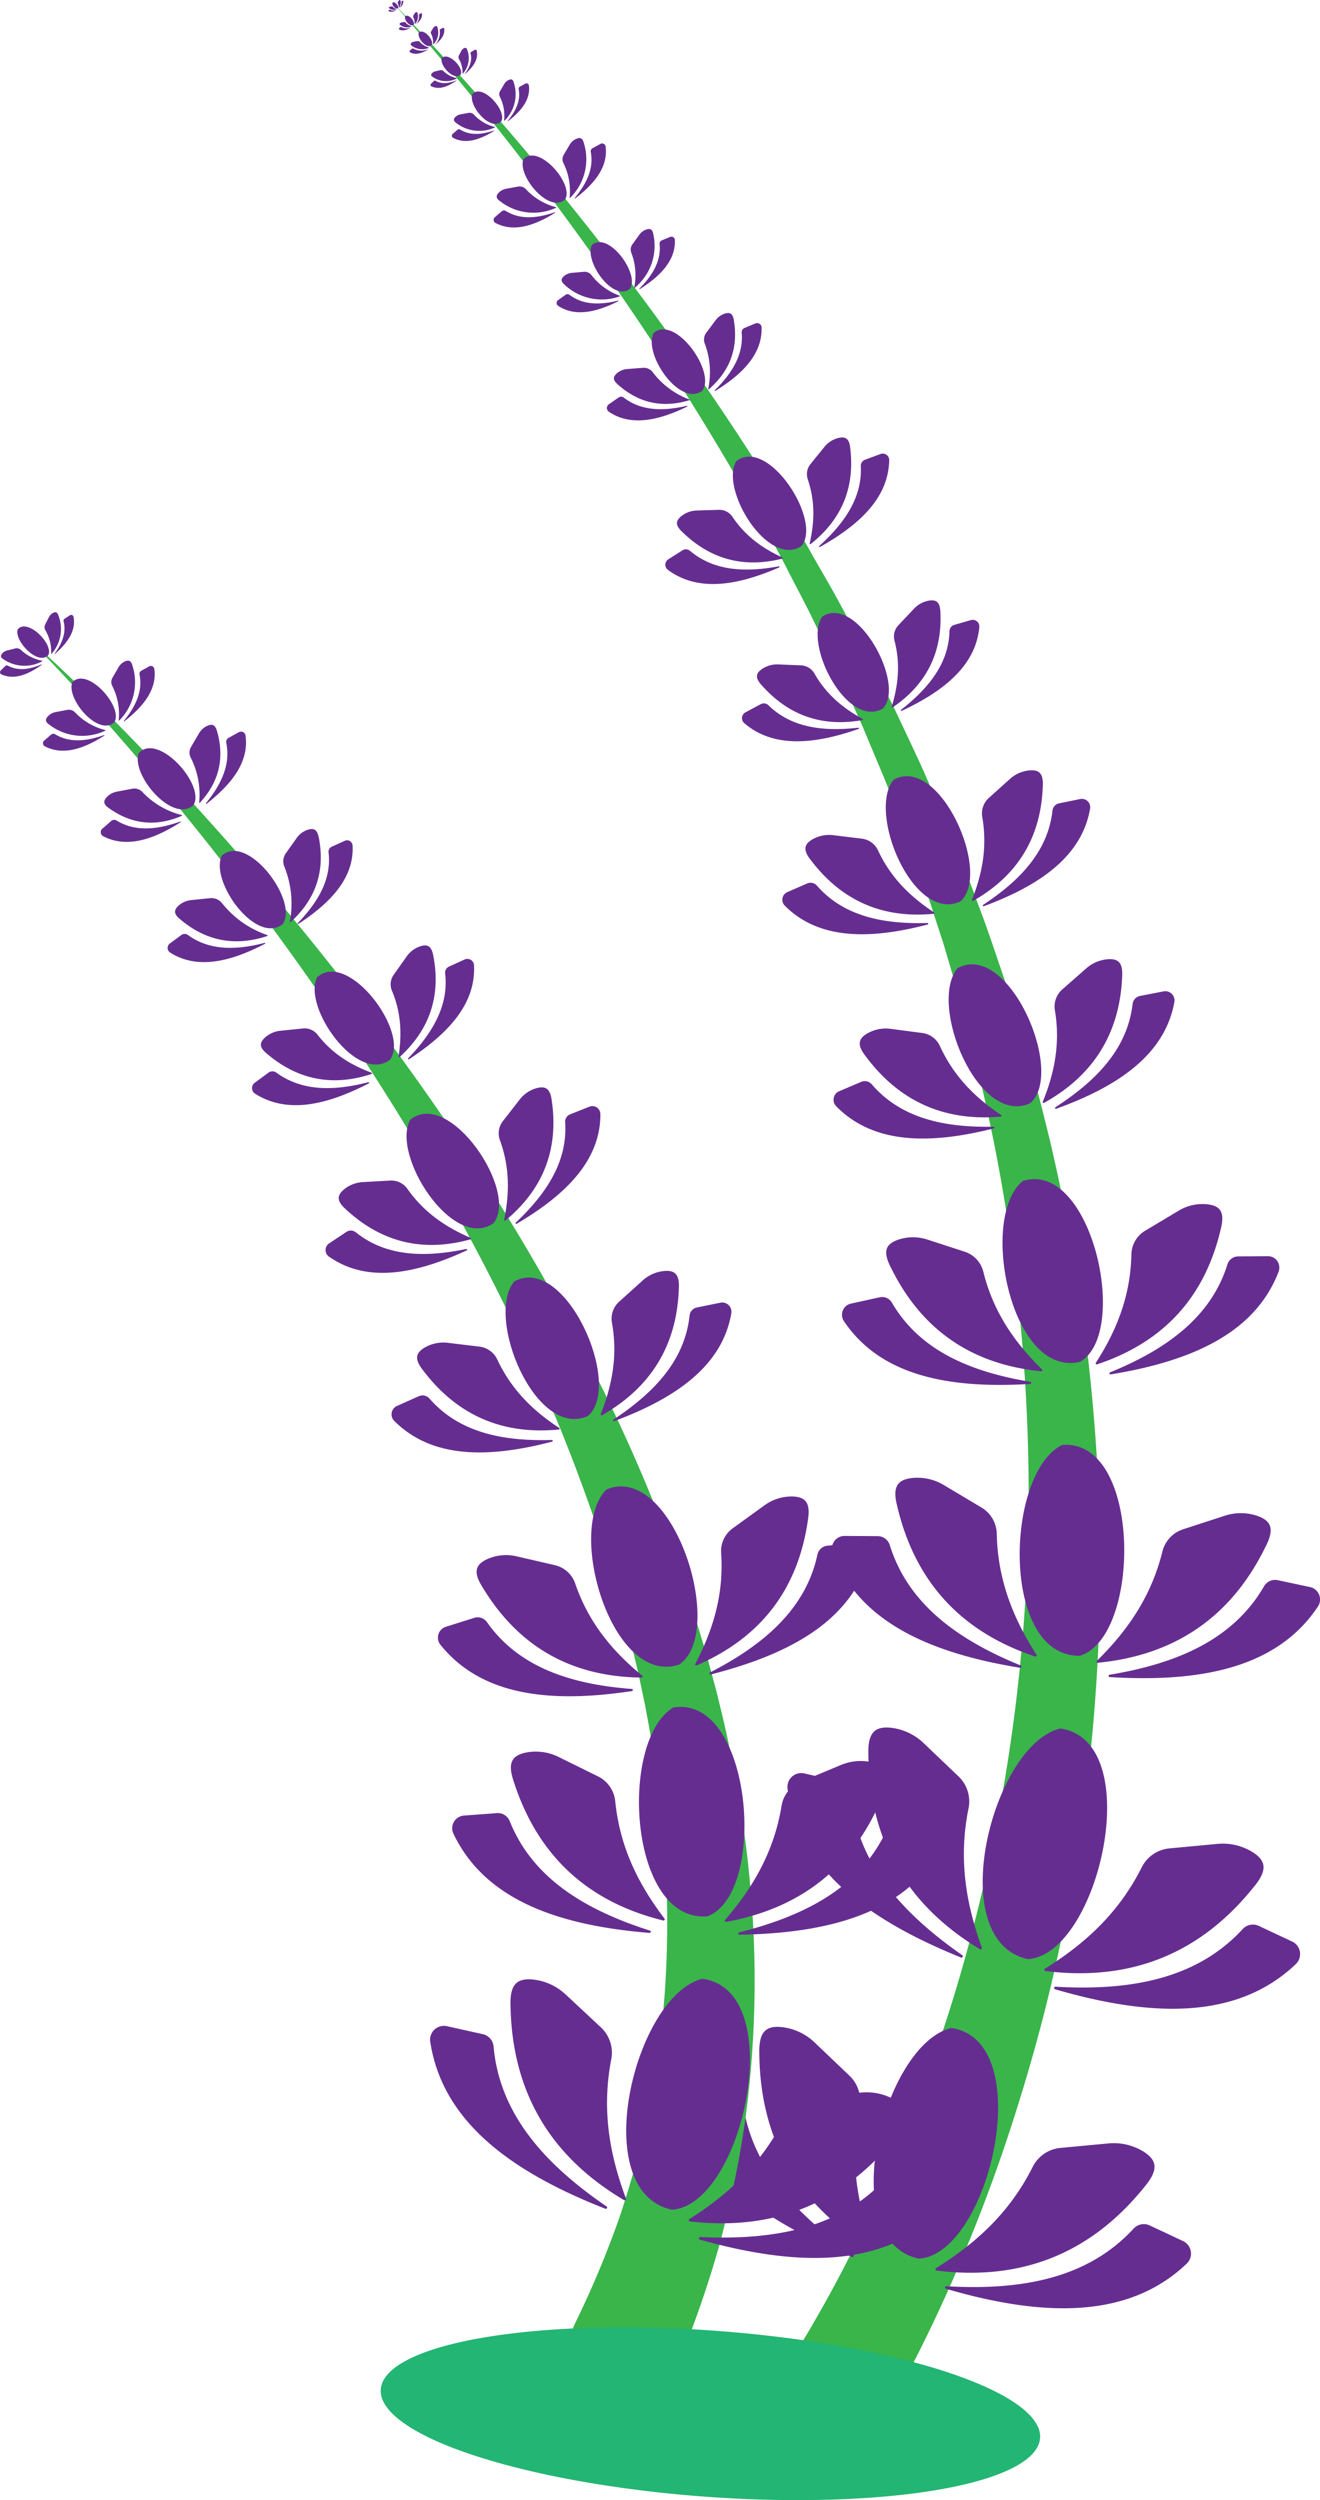 <svg id="Слой_1" data-name="Слой 1" xmlns="http://www.w3.org/2000/svg" viewBox="0 0 381.35 721.97"><defs><style>.cls-1{fill:#39b54a;}.cls-2{fill:#662d91;}.cls-3{fill:#22b573;}</style></defs><path class="cls-1" d="M945.66,859.21l.65-.9.75-1.08,1.53-2.26c1-1.53,2-3.1,3-4.69,2-3.18,4-6.41,5.87-9.71,3.83-6.58,7.46-13.33,10.91-20.18A460.71,460.71,0,0,0,987,778.12c5.48-14.44,10.37-29.14,14.48-44.07s7.56-30.07,10.28-45.35a500.85,500.85,0,0,0,7.68-92.86,523.63,523.63,0,0,0-9.46-93.16c-3-15.37-6.68-30.63-10.88-45.76l-3.33-11.3-.83-2.83-.91-2.8-1.83-5.61c-2.34-7.51-5.1-14.88-7.72-22.3-1.37-3.69-2.83-7.34-4.24-11l-2.14-5.51-2.28-5.45-4.57-10.9-4.87-10.78L964,363c-.83-1.79-1.72-3.56-2.57-5.33L956.23,347c-1.75-3.53-3.62-7-5.43-10.53s-3.59-7-5.55-10.47C915,270.48,877.65,218.7,835.85,170.81c43.77,46.1,83.43,96.43,116.35,151.26,2.13,3.39,4,6.9,6,10.36s4,6.91,5.94,10.42l5.7,10.56c.94,1.77,1.91,3.52,2.83,5.3l2.7,5.36,5.4,10.73,5.12,10.88,2.54,5.45,2.41,5.51c1.6,3.68,3.24,7.34,4.8,11,3,7.44,6.11,14.84,8.82,22.41l2.11,5.64,1,2.83,1,2.85,3.89,11.42c5,15.31,9.38,30.8,13.13,46.49a541.18,541.18,0,0,1,13.81,95.88,522.59,522.59,0,0,1-4,97.2q-3.27,24.2-8.79,48.05c-3.66,15.89-8.16,31.6-13.32,47.11s-11.15,30.77-17.92,45.75q-5.09,11.24-10.85,22.24c-1.91,3.67-3.93,7.31-6,11q-1.56,2.73-3.21,5.46l-1.7,2.75-.89,1.41-1,1.56a16,16,0,0,1-26.73-17.61l.34-.5Z" transform="translate(-722.29 -169.99)"/><path class="cls-2" d="M933.52,771l-10.26-2.38a4,4,0,0,0-4.92,4.51c3.32,23,23,37.7,50.12,48.64a.38.38,0,0,0,.36-.66c-17.8-12.42-30.64-27-32.2-46.48A4,4,0,0,0,933.52,771Z" transform="translate(-722.29 -169.99)"/><path class="cls-2" d="M967.72,769.45l-10-9.54a16.34,16.34,0,0,0-9.89-4.55c-4.33-.34-6.32,1.51-6.17,7.56q.29,37.14,32.25,56.44a.38.38,0,0,0,.56-.45c-4.51-12.42-6.86-25.5-3.87-40.21A10,10,0,0,0,967.72,769.45Z" transform="translate(-722.29 -169.99)"/><path class="cls-2" d="M997.06,755.66c25.26,3.46,11.26,65.28-9.31,66.62C963.14,816.94,977.4,760.49,997.06,755.66Z" transform="translate(-722.29 -169.99)"/><path class="cls-2" d="M1054.48,812.69l9.54,4.47a4,4,0,0,1,1.07,6.58c-16.83,16-41.39,15.41-69.46,7.24a.38.38,0,0,1,.13-.75c21.67,1.25,40.77-2.26,54-16.61A4,4,0,0,1,1054.48,812.69Z" transform="translate(-722.29 -169.99)"/><path class="cls-2" d="M1028.59,790.29l13.78-1.29a16.34,16.34,0,0,1,10.58,2.54c3.61,2.41,4,5.1.17,9.76q-23.19,29-60.24,24.41a.39.39,0,0,1-.16-.71c11.22-7,21.16-15.79,27.9-29.2A10,10,0,0,1,1028.59,790.29Z" transform="translate(-722.29 -169.99)"/><path class="cls-2" d="M965,684.53l-10.26-2.38a4,4,0,0,0-4.91,4.51c3.32,23,23,37.71,50.11,48.64a.38.38,0,0,0,.36-.66c-17.8-12.42-30.64-27-32.2-46.48A4,4,0,0,0,965,684.53Z" transform="translate(-722.29 -169.99)"/><path class="cls-2" d="M999.21,683l-10-9.54a16.34,16.34,0,0,0-9.88-4.55c-4.33-.33-6.32,1.52-6.17,7.57q.29,37.13,32.24,56.43a.38.38,0,0,0,.56-.45c-4.51-12.42-6.86-25.49-3.86-40.21A10,10,0,0,0,999.21,683Z" transform="translate(-722.29 -169.99)"/><path class="cls-2" d="M1028.56,669.16c25.26,3.46,11.26,65.28-9.32,66.62C994.64,730.44,1008.89,674,1028.56,669.16Z" transform="translate(-722.29 -169.99)"/><path class="cls-2" d="M1086,726.19l9.54,4.47a4,4,0,0,1,1.07,6.58c-16.83,16-41.39,15.41-69.46,7.24a.38.38,0,0,1,.12-.75c21.67,1.25,40.78-2.26,54-16.61A4,4,0,0,1,1086,726.19Z" transform="translate(-722.29 -169.99)"/><path class="cls-2" d="M1060.08,703.79l13.78-1.29a16.37,16.37,0,0,1,10.59,2.54c3.61,2.41,4,5.1.16,9.76q-23.17,29-60.24,24.41a.38.38,0,0,1-.15-.71c11.22-7,21.15-15.79,27.89-29.2A10,10,0,0,1,1060.08,703.79Z" transform="translate(-722.29 -169.99)"/><path class="cls-2" d="M975.89,613.61l-9.57-.06a3.67,3.67,0,0,0-3.45,5c7.54,19.72,27.92,28.81,54.13,33.08a.35.35,0,0,0,.19-.66c-18.26-7.45-32.55-17.79-37.83-34.74A3.66,3.66,0,0,0,975.89,613.61Z" transform="translate(-722.29 -169.99)"/><path class="cls-2" d="M1005.88,605.37l-10.8-6.44a14.76,14.76,0,0,0-9.67-2.06c-3.9.57-5.3,2.61-3.95,7.94q7.68,32.84,39.86,43.55a.34.34,0,0,0,.4-.51c-6.47-10.1-11.17-21.22-11.46-34.85A9.06,9.06,0,0,0,1005.88,605.37Z" transform="translate(-722.29 -169.99)"/><path class="cls-2" d="M1029.12,587.28c23.07-2,23,55.59,5.08,60.9C1011.32,648.36,1012.66,595.5,1029.12,587.28Z" transform="translate(-722.29 -169.99)"/><path class="cls-2" d="M1091.41,626.32l9.35,2A3.67,3.67,0,0,1,1103,634c-11.71,17.57-33.59,21.94-60.1,20.31a.34.34,0,0,1,0-.68c19.45-3.23,35.68-10.17,44.57-25.53A3.67,3.67,0,0,1,1091.41,626.32Z" transform="translate(-722.29 -169.99)"/><path class="cls-2" d="M1064,611.66l12-3.9a14.79,14.79,0,0,1,9.89.13c3.68,1.42,4.59,3.71,2.1,8.61q-14.75,30.35-48.5,33.68a.34.34,0,0,1-.27-.59c8.54-8.42,15.58-18.22,18.87-31.46A9.07,9.07,0,0,1,1064,611.66Z" transform="translate(-722.29 -169.99)"/><path class="cls-2" d="M976.45,544.63l-8.38,1.84a3.3,3.3,0,0,0-2,5c10.51,15.74,30.13,19.65,53.89,18.18a.31.31,0,0,0,0-.61c-17.44-2.89-32-9.1-40-22.87A3.29,3.29,0,0,0,976.45,544.63Z" transform="translate(-722.29 -169.99)"/><path class="cls-2" d="M1001,531.47,990.32,528a13.3,13.3,0,0,0-8.87.12c-3.3,1.27-4.11,3.33-1.88,7.72Q992.8,563,1023.07,566a.31.31,0,0,0,.24-.54c-7.66-7.54-14-16.33-16.93-28.19A8.15,8.15,0,0,0,1001,531.47Z" transform="translate(-722.29 -169.99)"/><path class="cls-2" d="M1017.76,511.05c19.78-6.32,31.17,44,16.52,52.23C1014.32,568,1005,521.5,1017.76,511.05Z" transform="translate(-722.29 -169.99)"/><path class="cls-2" d="M1080,532.82l8.58-.06a3.3,3.3,0,0,1,3.1,4.47c-6.75,17.67-25,25.84-48.52,29.67a.31.31,0,0,1-.16-.59c16.36-6.68,29.17-16,33.89-31.16A3.3,3.3,0,0,1,1080,532.82Z" transform="translate(-722.29 -169.99)"/><path class="cls-2" d="M1053.08,525.44l9.67-5.78a13.29,13.29,0,0,1,8.67-1.84c3.5.5,4.75,2.33,3.55,7.11q-6.87,29.45-35.72,39.07a.31.31,0,0,1-.36-.47c5.8-9,10-19,10.26-31.24A8.15,8.15,0,0,1,1053.08,525.44Z" transform="translate(-722.29 -169.99)"/><path class="cls-2" d="M971.1,482.42l-6.38,2.71a2.67,2.67,0,0,0-.87,4.31c10.7,10.95,26.88,11.13,45.55,6.42a.25.25,0,0,0-.07-.49c-14.29.3-26.78-2.47-35.17-12.22A2.66,2.66,0,0,0,971.1,482.42Z" transform="translate(-722.29 -169.99)"/><path class="cls-2" d="M988.68,468.3l-9-1.18a10.7,10.7,0,0,0-7,1.42c-2.44,1.5-2.78,3.26-.35,6.41q14.57,19.65,39.07,17.51a.25.25,0,0,0,.12-.46c-7.22-4.85-13.55-10.9-17.67-19.89A6.56,6.56,0,0,0,988.68,468.3Z" transform="translate(-722.29 -169.99)"/><path class="cls-2" d="M998.94,449.57c14.78-8,31.33,30.36,20.91,39.06C1004.69,495.34,990.35,459.78,998.94,449.57Z" transform="translate(-722.29 -169.99)"/><path class="cls-2" d="M1051.63,457.61l6.81-1.32a2.66,2.66,0,0,1,3.13,3.09c-2.74,15.05-16,24.26-34.15,30.81a.25.25,0,0,1-.22-.44c12-7.75,20.81-17,22.3-29.82A2.69,2.69,0,0,1,1051.63,457.61Z" transform="translate(-722.29 -169.99)"/><path class="cls-2" d="M1029.16,455.75l6.83-6a10.69,10.69,0,0,1,6.61-2.76c2.86-.12,4.13,1.14,3.88,5.12q-1.08,24.44-22.57,36.38a.25.25,0,0,1-.36-.31c3.27-8.07,5.13-16.62,3.51-26.37A6.55,6.55,0,0,1,1029.16,455.75Z" transform="translate(-722.29 -169.99)"/><path class="cls-2" d="M955.51,425.11l-5.76,2.51a2.41,2.41,0,0,0-.75,3.9c9.77,9.83,24.42,9.87,41.28,5.46a.22.22,0,0,0-.06-.44c-12.93.38-24.26-2-31.93-10.8A2.42,2.42,0,0,0,955.51,425.11Z" transform="translate(-722.29 -169.99)"/><path class="cls-2" d="M971.31,412.19l-8.19-1a9.73,9.73,0,0,0-6.35,1.34c-2.19,1.38-2.48,3-.26,5.81Q969.86,436,992,433.89a.23.23,0,0,0,.11-.42c-6.57-4.34-12.35-9.76-16.15-17.87A5.94,5.94,0,0,0,971.31,412.19Z" transform="translate(-722.29 -169.99)"/><path class="cls-2" d="M980.46,395.16c13.31-7.33,28.6,27.23,19.23,35.19C986,436.54,972.76,404.46,980.46,395.16Z" transform="translate(-722.29 -169.99)"/><path class="cls-2" d="M1028.22,402l6.15-1.26a2.41,2.41,0,0,1,2.85,2.77c-2.35,13.66-14.32,22.1-30.67,28.17a.22.22,0,0,1-.2-.4c10.81-7.11,18.71-15.59,20-27.17A2.39,2.39,0,0,1,1028.22,402Z" transform="translate(-722.29 -169.99)"/><path class="cls-2" d="M1007.86,400.52,1014,395a9.71,9.71,0,0,1,6-2.55c2.59-.13,3.74,1,3.55,4.61q-.78,22.13-20.15,33.11a.23.23,0,0,1-.32-.29c2.89-7.32,4.51-15.08,3-23.89A6,6,0,0,1,1007.86,400.52Z" transform="translate(-722.29 -169.99)"/><path class="cls-2" d="M942.05,373.35l-4.39,2.36a1.9,1.9,0,0,0-.34,3.13c8.35,7.14,19.92,6.23,33,1.66a.18.18,0,0,0-.08-.35c-10.2,1.14-19.3,0-25.93-6.47A1.91,1.91,0,0,0,942.05,373.35Z" transform="translate(-722.29 -169.99)"/><path class="cls-2" d="M953.7,362.13l-6.53-.26a7.73,7.73,0,0,0-4.93,1.46c-1.65,1.23-1.78,2.51.16,4.61q11.69,13.11,29.05,10a.18.18,0,0,0,.06-.33c-5.47-3-10.39-6.92-13.91-13.08A4.72,4.72,0,0,0,953.7,362.13Z" transform="translate(-722.29 -169.99)"/><path class="cls-2" d="M959.83,348.08c10-6.64,24.35,19.69,17.46,26.58C966.88,380.43,954.35,355.93,959.83,348.08Z" transform="translate(-722.29 -169.99)"/><path class="cls-2" d="M998,350.45l4.78-1.39a1.92,1.92,0,0,1,2.44,2c-1,10.93-9.91,18.37-22.43,24.22a.18.18,0,0,1-.19-.3c8.09-6.32,13.79-13.52,14-22.75A1.9,1.9,0,0,1,998,350.45Z" transform="translate(-722.29 -169.99)"/><path class="cls-2" d="M981.83,350.56l4.49-4.75a7.72,7.72,0,0,1,4.55-2.4c2-.27,3,.55,3.11,3.41q.79,17.54-13.8,27.46a.18.18,0,0,1-.27-.21c1.81-6,2.59-12.2.8-19.07A4.72,4.72,0,0,1,981.83,350.56Z" transform="translate(-722.29 -169.99)"/><path class="cls-2" d="M919.46,328.92l-4.09,2.59a1.86,1.86,0,0,0-.11,3.06c8.6,6.34,19.76,4.65,32.09-.7a.17.17,0,0,0-.1-.33c-9.81,1.82-18.72,1.31-25.6-4.46A1.85,1.85,0,0,0,919.46,328.92Z" transform="translate(-722.29 -169.99)"/><path class="cls-2" d="M930,317.22l-6.36.2a7.48,7.48,0,0,0-4.68,1.77c-1.51,1.31-1.55,2.55.48,4.46q12.24,11.88,28.88,7.66a.18.18,0,0,0,0-.33c-5.52-2.53-10.56-6-14.4-11.71A4.59,4.59,0,0,0,930,317.22Z" transform="translate(-722.29 -169.99)"/><path class="cls-2" d="M935,303.16c9.28-7.15,25,17.39,18.79,24.56C944.05,334,930.18,311.16,935,303.16Z" transform="translate(-722.29 -169.99)"/><path class="cls-2" d="M972.14,302.78l4.54-1.68a1.86,1.86,0,0,1,2.5,1.78c-.19,10.68-8.31,18.52-20,25.06a.17.17,0,0,1-.2-.28c7.4-6.69,12.42-14.07,12-23A1.86,1.86,0,0,1,972.14,302.78Z" transform="translate(-722.29 -169.99)"/><path class="cls-2" d="M956.45,304l4-4.93a7.43,7.43,0,0,1,4.25-2.64c1.95-.41,3,.32,3.24,3.09q2,16.95-11.45,27.59a.18.18,0,0,1-.29-.17c1.35-5.92,1.67-12-.55-18.56A4.61,4.61,0,0,1,956.45,304Z" transform="translate(-722.29 -169.99)"/><path class="cls-2" d="M901,284.79l-2.81,1.95a1.3,1.3,0,0,0,0,2.16c6.26,4.21,14.08,2.67,22.61-1.48a.12.12,0,0,0-.08-.23c-6.87,1.58-13.17,1.5-18.2-2.36A1.29,1.29,0,0,0,901,284.79Z" transform="translate(-722.29 -169.99)"/><path class="cls-2" d="M908.07,276.21l-4.48.34a5.29,5.29,0,0,0-3.24,1.39c-1,1-1,1.85.48,3.13q9,8,20.6,4.51a.12.12,0,0,0,0-.23,23.45,23.45,0,0,1-10.52-7.82A3.22,3.22,0,0,0,908.07,276.21Z" transform="translate(-722.29 -169.99)"/><path class="cls-2" d="M911.14,266.14c6.32-5.33,18.16,11.49,14,16.74C918.51,287.64,908,271.93,911.14,266.14Z" transform="translate(-722.29 -169.99)"/><path class="cls-2" d="M937.35,264.72l3.16-1.32a1.3,1.3,0,0,1,1.81,1.17c.2,7.54-5.29,13.32-13.36,18.3a.12.12,0,0,1-.15-.19c5-4.95,8.32-10.31,7.75-16.63A1.32,1.32,0,0,1,937.35,264.72Z" transform="translate(-722.29 -169.99)"/><path class="cls-2" d="M926.33,266.09l2.69-3.6a5.3,5.3,0,0,1,2.91-2c1.37-.34,2.1.14,2.39,2.08q1.93,11.9-7.23,19.82a.12.12,0,0,1-.2-.12,23.36,23.36,0,0,0-1-13.07A3.24,3.24,0,0,1,926.33,266.09Z" transform="translate(-722.29 -169.99)"/><path class="cls-2" d="M885.68,255.13l-2.14,1.52a1,1,0,0,0,0,1.67c4.85,3.18,10.84,1.93,17.37-1.33a.1.1,0,0,0-.07-.18c-5.26,1.28-10.1,1.27-14-1.66A1,1,0,0,0,885.68,255.13Z" transform="translate(-722.29 -169.99)"/><path class="cls-2" d="M891,248.48l-3.44.3a4.11,4.11,0,0,0-2.49,1.09c-.77.76-.76,1.44.4,2.41a15.64,15.64,0,0,0,15.87,3.3.1.1,0,0,0,0-.18,18,18,0,0,1-8.14-5.92A2.51,2.51,0,0,0,891,248.48Z" transform="translate(-722.29 -169.99)"/><path class="cls-2" d="M893.31,240.72c4.82-4.14,14.05,8.68,10.9,12.75C899.15,257.18,891,245.19,893.31,240.72Z" transform="translate(-722.29 -169.99)"/><path class="cls-2" d="M913.45,239.42l2.41-1a1,1,0,0,1,1.4.89c.22,5.79-4,10.28-10.12,14.17a.1.1,0,0,1-.12-.15c3.81-3.84,6.31-8,5.83-12.83A1,1,0,0,1,913.45,239.42Z" transform="translate(-722.29 -169.99)"/><path class="cls-2" d="M905,240.55l2-2.78a4.08,4.08,0,0,1,2.22-1.56c1-.28,1.62.09,1.85,1.58a15.64,15.64,0,0,1-5.39,15.29.1.1,0,0,1-.16-.09,17.93,17.93,0,0,0-.84-10A2.51,2.51,0,0,1,905,240.55Z" transform="translate(-722.29 -169.99)"/><path class="cls-2" d="M867.25,231l-2,1.72a1,1,0,0,0,.18,1.65c5.12,2.72,11,.94,17.18-2.9.09-.06,0-.21-.08-.17-5.13,1.75-9.95,2.18-14.1-.38A1,1,0,0,0,867.25,231Z" transform="translate(-722.29 -169.99)"/><path class="cls-2" d="M872,223.87l-3.39.61a4.07,4.07,0,0,0-2.38,1.31c-.7.82-.63,1.5.61,2.36A15.64,15.64,0,0,0,882.92,230a.1.1,0,0,0,0-.18,18,18,0,0,1-8.66-5.15A2.45,2.45,0,0,0,872,223.87Z" transform="translate(-722.29 -169.99)"/><path class="cls-2" d="M873.53,215.93c4.42-4.57,14.78,7.37,12,11.7C880.84,231.79,871.6,220.6,873.53,215.93Z" transform="translate(-722.29 -169.99)"/><path class="cls-2" d="M893.47,212.8l2.3-1.26a1,1,0,0,1,1.48.76c.74,5.75-3,10.59-8.79,15a.09.09,0,0,1-.13-.13c3.45-4.18,5.56-8.54,4.63-13.32A1,1,0,0,1,893.47,212.8Z" transform="translate(-722.29 -169.99)"/><path class="cls-2" d="M885.14,214.7l1.78-3A4,4,0,0,1,889,210c1-.37,1.62-.06,2,1.41a15.62,15.62,0,0,1-4,15.71.1.1,0,0,1-.16-.08,17.92,17.92,0,0,0-1.76-9.91A2.51,2.51,0,0,1,885.14,214.7Z" transform="translate(-722.29 -169.99)"/><path class="cls-1" d="M730.05,354c8.63,7.72,17,15.8,25.13,24s16.16,16.63,24,25.21Q802.64,429,824,456.59q10.68,13.82,20.76,28.1t19.43,29.12a611.7,611.7,0,0,1,34.2,61.38A472.72,472.72,0,0,1,924.34,641c.84,2.85,1.76,5.67,2.53,8.54l2.33,8.61c1.41,5.78,2.87,11.56,4,17.42a329.17,329.17,0,0,1,5.5,35.5,299,299,0,0,1-1.29,72.45,306.61,306.61,0,0,1-7.57,35.82A312.12,312.12,0,0,1,917.66,854a16,16,0,1,1-29.56-12.31c.11-.26.23-.52.35-.78l.13-.27a281.68,281.68,0,0,0,12.63-30.17,278.21,278.21,0,0,0,8.62-31.67,283.58,283.58,0,0,0,4.47-32.71,288.12,288.12,0,0,0,.48-33.26,307.74,307.74,0,0,0-3.21-33.37c-.76-5.56-1.83-11.08-2.84-16.62L907,654.59c-.57-2.76-1.29-5.49-1.93-8.24-2.71-11-5.78-21.88-9.39-32.64s-7.56-21.45-11.87-32a594.84,594.84,0,0,0-29.9-61.76q-8.35-15.06-17.45-29.73T817.56,461.3Q798,432.77,776.13,405.85q-10.92-13.46-22.41-26.46C746.05,370.74,738.22,362.21,730.05,354Z" transform="translate(-722.29 -169.99)"/><path class="cls-2" d="M861.75,757.43l-10.29-2.29a4,4,0,0,0-4.86,4.56c3.54,23,23.36,37.48,50.58,48.15a.38.38,0,0,0,.36-.66c-17.93-12.25-30.91-26.7-32.65-46.16A4,4,0,0,0,861.75,757.43Z" transform="translate(-722.29 -169.99)"/><path class="cls-2" d="M895.93,755.51l-10.12-9.44a16.29,16.29,0,0,0-9.93-4.45c-4.34-.3-6.31,1.57-6.1,7.62q.66,37.13,32.8,56.12a.38.38,0,0,0,.55-.46c-4.62-12.37-7.1-25.42-4.25-40.16A10,10,0,0,0,895.93,755.51Z" transform="translate(-722.29 -169.99)"/><path class="cls-2" d="M925.14,741.44c25.29,3.21,11.9,65.16-8.66,66.71C891.82,803,905.52,746.46,925.14,741.44Z" transform="translate(-722.29 -169.99)"/><path class="cls-2" d="M983.12,797.9l9.58,4.37a4,4,0,0,1,1.13,6.58c-16.67,16.18-41.23,15.81-69.38,7.91a.38.38,0,0,1,.12-.74c21.68,1,40.74-2.67,53.87-17.14A4,4,0,0,1,983.12,797.9Z" transform="translate(-722.29 -169.99)"/><path class="cls-2" d="M957,775.76l13.77-1.43a16.32,16.32,0,0,1,10.61,2.43c3.63,2.38,4.08,5.06.26,9.76q-22.9,29.24-60,25a.38.38,0,0,1-.16-.7c11.15-7.08,21-16,27.61-29.48A10,10,0,0,1,957,775.76Z" transform="translate(-722.29 -169.99)"/><path class="cls-2" d="M865.83,693.6l-9.54.71a3.67,3.67,0,0,0-3,5.24c9.09,19.05,30.14,26.48,56.61,28.64a.34.34,0,0,0,.13-.67c-18.79-6-33.87-15.13-40.48-31.61A3.7,3.7,0,0,0,865.83,693.6Z" transform="translate(-722.29 -169.99)"/><path class="cls-2" d="M895.07,683l-11.28-5.56a14.8,14.8,0,0,0-9.8-1.28c-3.85.88-5.08,3-3.31,8.23Q881,716.51,913.9,724.61a.35.35,0,0,0,.36-.55c-7.26-9.55-12.84-20.25-14.22-33.82A9,9,0,0,0,895.07,683Z" transform="translate(-722.29 -169.99)"/><path class="cls-2" d="M916.79,663.1c22.84-3.83,27.41,53.57,9.93,60.29C903.94,725.41,901,672.6,916.79,663.1Z" transform="translate(-722.29 -169.99)"/><path class="cls-2" d="M982,697l9.48,1.3a3.67,3.67,0,0,1,2.71,5.42c-10.27,18.44-31.73,24.55-58.28,25a.35.35,0,0,1-.1-.68c19.13-4.78,34.75-13,42.38-29A3.67,3.67,0,0,1,982,697Z" transform="translate(-722.29 -169.99)"/><path class="cls-2" d="M953.49,684.61l11.6-4.85a14.81,14.81,0,0,1,9.86-.66c3.79,1.12,4.88,3.33,2.79,8.42Q965.47,718.95,932.09,725a.34.34,0,0,1-.32-.56c7.84-9.08,14.08-19.42,16.3-32.87A9.06,9.06,0,0,1,953.49,684.61Z" transform="translate(-722.29 -169.99)"/><path class="cls-2" d="M859.29,637.21l-8.18,2.57a3.29,3.29,0,0,0-1.58,5.2c11.85,14.76,31.73,16.93,55.28,13.38a.31.31,0,0,0,0-.62c-17.62-1.34-32.66-6.25-41.81-19.27A3.3,3.3,0,0,0,859.29,637.21Z" transform="translate(-722.29 -169.99)"/><path class="cls-2" d="M882.62,622l-11-2.54a13.23,13.23,0,0,0-8.81.9c-3.18,1.56-3.81,3.68-1.2,7.86q15.57,25.92,46,26.23a.31.31,0,0,0,.2-.55c-8.3-6.84-15.36-15-19.34-26.59A8.13,8.13,0,0,0,882.62,622Z" transform="translate(-722.29 -169.99)"/><path class="cls-2" d="M897.5,600.13c19.14-8,34.91,41.13,21,50.58C899.07,657.15,885.71,611.66,897.5,600.13Z" transform="translate(-722.29 -169.99)"/><path class="cls-2" d="M961.37,616.36l8.54-.81a3.3,3.3,0,0,1,3.48,4.18c-5.18,18.2-22.66,27.93-45.73,33.82a.31.31,0,0,1-.22-.58c15.72-8.09,27.66-18.46,31-34A3.3,3.3,0,0,1,961.37,616.36Z" transform="translate(-722.29 -169.99)"/><path class="cls-2" d="M933.94,611.37l9.13-6.6a13.26,13.26,0,0,1,8.47-2.6c3.53.2,4.94,1.9,4.16,6.77q-4.26,29.94-32.15,42a.31.31,0,0,1-.4-.43c5-9.53,8.3-19.83,7.48-32A8.12,8.12,0,0,1,933.94,611.37Z" transform="translate(-722.29 -169.99)"/><path class="cls-2" d="M843.33,573.18,837,576a2.67,2.67,0,0,0-.82,4.32c10.81,10.84,27,10.87,45.61,6a.25.25,0,0,0-.07-.49c-14.29.45-26.8-2.2-35.29-11.88A2.66,2.66,0,0,0,843.33,573.18Z" transform="translate(-722.29 -169.99)"/><path class="cls-2" d="M860.77,558.88l-9-1.09a10.76,10.76,0,0,0-7,1.49c-2.42,1.52-2.74,3.28-.28,6.42q14.76,19.5,39.24,17.12a.25.25,0,0,0,.11-.46c-7.27-4.78-13.65-10.76-17.86-19.71A6.55,6.55,0,0,0,860.77,558.88Z" transform="translate(-722.29 -169.99)"/><path class="cls-2" d="M870.85,540.06c14.7-8.12,31.63,30,21.29,38.85C877,585.76,862.36,550.34,870.85,540.06Z" transform="translate(-722.29 -169.99)"/><path class="cls-2" d="M923.61,547.58l6.8-1.39a2.67,2.67,0,0,1,3.16,3.06c-2.59,15.08-15.8,24.42-33.85,31.15a.25.25,0,0,1-.22-.44c11.93-7.87,20.64-17.24,22-30A2.67,2.67,0,0,1,923.61,547.58Z" transform="translate(-722.29 -169.99)"/><path class="cls-2" d="M901.12,545.94l6.77-6.1a10.74,10.74,0,0,1,6.59-2.82c2.86-.15,4.14,1.1,3.93,5.08q-.84,24.45-22.21,36.6a.25.25,0,0,1-.36-.31c3.18-8.1,5-16.67,3.24-26.4A6.61,6.61,0,0,1,901.12,545.94Z" transform="translate(-722.29 -169.99)"/><path class="cls-2" d="M822.37,525.75l-5,3.32a2.31,2.31,0,0,0-.05,3.81c10.85,7.62,24.66,5.2,39.81-1.79a.22.22,0,0,0-.14-.41c-12.12,2.54-23.19,2.17-31.89-4.8A2.3,2.3,0,0,0,822.37,525.75Z" transform="translate(-722.29 -169.99)"/><path class="cls-2" d="M835.08,510.92l-7.88.44a9.34,9.34,0,0,0-5.76,2.32c-1.83,1.67-1.84,3.22.73,5.52q15.54,14.41,36.06,8.69a.23.23,0,0,0,0-.42c-6.92-3-13.27-7.12-18.21-14.11A5.68,5.68,0,0,0,835.08,510.92Z" transform="translate(-722.29 -169.99)"/><path class="cls-2" d="M840.83,493.34c11.32-9.14,31.52,20.86,24,29.93C853,531.4,835.15,503.4,840.83,493.34Z" transform="translate(-722.29 -169.99)"/><path class="cls-2" d="M887,491.8l5.59-2.22a2.31,2.31,0,0,1,3.15,2.13c.07,13.26-9.79,23.22-24.16,31.68a.21.21,0,0,1-.26-.34c9-8.51,15-17.82,14.24-28.94A2.29,2.29,0,0,1,887,491.8Z" transform="translate(-722.29 -169.99)"/><path class="cls-2" d="M867.55,493.79l4.85-6.23a9.34,9.34,0,0,1,5.2-3.4c2.41-.55,3.69.32,4.11,3.75q3,21-13.42,34.57a.22.22,0,0,1-.35-.21c1.49-7.39,1.71-15-1.22-23A5.72,5.72,0,0,1,867.55,493.79Z" transform="translate(-722.29 -169.99)"/><path class="cls-2" d="M799.88,479.74l-4,2.95a1.91,1.91,0,0,0,.11,3.15c9.27,5.88,20.6,3.34,32.87-3a.18.18,0,0,0-.13-.33c-9.93,2.57-19.11,2.69-26.58-2.74A1.91,1.91,0,0,0,799.88,479.74Z" transform="translate(-722.29 -169.99)"/><path class="cls-2" d="M809.83,467l-6.51.66a7.74,7.74,0,0,0-4.67,2.15c-1.45,1.45-1.4,2.74.82,4.54q13.41,11.32,30.17,5.79a.19.19,0,0,0,0-.35c-5.84-2.2-11.26-5.37-15.62-11A4.7,4.7,0,0,0,809.83,467Z" transform="translate(-722.29 -169.99)"/><path class="cls-2" d="M813.91,452.2c9-8,26.89,16,21.05,23.83C825.47,483.22,809.6,460.75,813.91,452.2Z" transform="translate(-722.29 -169.99)"/><path class="cls-2" d="M852,449.13l4.53-2.05a1.92,1.92,0,0,1,2.7,1.64c.57,11-7.2,19.6-18.77,27.16a.18.18,0,0,1-.23-.28c7.12-7.39,11.73-15.33,10.66-24.5A1.92,1.92,0,0,1,852,449.13Z" transform="translate(-722.29 -169.99)"/><path class="cls-2" d="M836,451.54l3.78-5.34a7.69,7.69,0,0,1,4.16-3c2-.56,3.07.12,3.56,2.94q3.27,17.24-9.77,29.13a.18.18,0,0,1-.3-.16c.95-6.17.84-12.45-1.9-19A4.71,4.71,0,0,1,836,451.54Z" transform="translate(-722.29 -169.99)"/><path class="cls-2" d="M774.7,440l-3.34,2.46a1.59,1.59,0,0,0,.09,2.62c7.72,4.9,17.16,2.79,27.37-2.52a.14.14,0,0,0-.1-.27c-8.27,2.14-15.92,2.24-22.14-2.28A1.59,1.59,0,0,0,774.7,440Z" transform="translate(-722.29 -169.99)"/><path class="cls-2" d="M783,429.37l-5.42.55a6.37,6.37,0,0,0-3.89,1.79c-1.21,1.21-1.17,2.28.68,3.78q11.16,9.42,25.12,4.82a.15.15,0,0,0,0-.29,28.3,28.3,0,0,1-13-9.14A3.91,3.91,0,0,0,783,429.37Z" transform="translate(-722.29 -169.99)"/><path class="cls-2" d="M786.38,417.07c7.5-6.67,22.4,13.35,17.53,19.84C796,442.9,782.79,424.18,786.38,417.07Z" transform="translate(-722.29 -169.99)"/><path class="cls-2" d="M818.13,414.51l3.78-1.71a1.59,1.59,0,0,1,2.24,1.37c.48,9.13-6,16.31-15.62,22.61a.15.15,0,0,1-.19-.23c5.92-6.15,9.76-12.76,8.87-20.4A1.59,1.59,0,0,1,818.13,414.51Z" transform="translate(-722.29 -169.99)"/><path class="cls-2" d="M804.8,416.51l3.15-4.45a6.36,6.36,0,0,1,3.47-2.51c1.64-.46,2.55.1,3,2.45q2.73,14.36-8.14,24.25a.15.15,0,0,1-.25-.13,28.41,28.41,0,0,0-1.58-15.82A4,4,0,0,1,804.8,416.51Z" transform="translate(-722.29 -169.99)"/><path class="cls-2" d="M754.41,407.08l-2.57,2.25a1.31,1.31,0,0,0,.26,2.15c6.68,3.48,14.29,1.09,22.3-4a.12.12,0,0,0-.1-.22c-6.65,2.34-12.92,3-18.35-.32A1.33,1.33,0,0,0,754.41,407.08Z" transform="translate(-722.29 -169.99)"/><path class="cls-2" d="M760.47,397.77l-4.41.84a5.32,5.32,0,0,0-3.07,1.74c-.91,1.08-.8,1.95.82,3.06q9.84,7,21,2.19a.12.12,0,0,0,0-.23,23.36,23.36,0,0,1-11.32-6.6A3.24,3.24,0,0,0,760.47,397.77Z" transform="translate(-722.29 -169.99)"/><path class="cls-2" d="M762.4,387.43c5.69-6,19.33,9.4,15.78,15.07C772.12,408,759.94,393.53,762.4,387.43Z" transform="translate(-722.29 -169.99)"/><path class="cls-2" d="M788.29,383.1l3-1.66a1.31,1.31,0,0,1,1.94,1c1,7.47-3.78,13.82-11.25,19.67-.12.09-.27-.06-.18-.17,4.44-5.47,7.13-11.17,5.86-17.39A1.33,1.33,0,0,1,788.29,383.1Z" transform="translate(-722.29 -169.99)"/><path class="cls-2" d="M777.49,385.68l2.27-3.87a5.33,5.33,0,0,1,2.67-2.31c1.32-.49,2.11-.09,2.61,1.81q3.24,11.6-5,20.49a.13.13,0,0,1-.22-.09,23.34,23.34,0,0,0-2.41-12.88A3.24,3.24,0,0,1,777.49,385.68Z" transform="translate(-722.29 -169.99)"/><path class="cls-2" d="M737.05,382.14l-2,1.73a1,1,0,0,0,.2,1.65c5.14,2.68,11,.84,17.14-3.06a.09.09,0,0,0-.08-.17c-5.1,1.79-9.92,2.27-14.09-.25A1,1,0,0,0,737.05,382.14Z" transform="translate(-722.29 -169.99)"/><path class="cls-2" d="M741.71,375l-3.39.64A4.05,4.05,0,0,0,736,377c-.69.83-.61,1.5.64,2.35A15.61,15.61,0,0,0,752.71,381a.09.09,0,0,0,0-.17,18.07,18.07,0,0,1-8.7-5.07A2.48,2.48,0,0,0,741.71,375Z" transform="translate(-722.29 -169.99)"/><path class="cls-2" d="M743.19,367c4.37-4.61,14.85,7.22,12.13,11.58C750.66,382.83,741.3,371.72,743.19,367Z" transform="translate(-722.29 -169.99)"/><path class="cls-2" d="M763.09,363.71l2.29-1.28a1,1,0,0,1,1.49.74c.8,5.74-2.9,10.63-8.64,15.12-.09.07-.21-.05-.14-.13,3.41-4.21,5.48-8.59,4.51-13.36A1,1,0,0,1,763.09,363.71Z" transform="translate(-722.29 -169.99)"/><path class="cls-2" d="M754.79,365.7l1.74-3a4.1,4.1,0,0,1,2.05-1.78c1-.37,1.62-.07,2,1.39a15.64,15.64,0,0,1-3.83,15.75.1.1,0,0,1-.17-.07,17.86,17.86,0,0,0-1.85-9.9A2.46,2.46,0,0,1,754.79,365.7Z" transform="translate(-722.29 -169.99)"/><path class="cls-2" d="M723.79,362.36l-1.29,1.27a.69.69,0,0,0,.2,1.12c3.64,1.64,7.59.14,11.67-2.78.06-.05,0-.15-.06-.12-3.44,1.44-6.74,2-9.71.39A.7.7,0,0,0,723.79,362.36Z" transform="translate(-722.29 -169.99)"/><path class="cls-2" d="M726.71,357.25l-2.31.58a2.8,2.8,0,0,0-1.57,1c-.44.6-.36,1.06.53,1.59a10.75,10.75,0,0,0,11.16.52.07.07,0,0,0,0-.12,12.42,12.42,0,0,1-6.19-3.14A1.72,1.72,0,0,0,726.71,357.25Z" transform="translate(-722.29 -169.99)"/><path class="cls-2" d="M727.41,351.73c2.83-3.35,10.51,4.37,8.81,7.48C733.18,362.29,726.3,355,727.41,351.73Z" transform="translate(-722.29 -169.99)"/><path class="cls-2" d="M741,348.65l1.53-1a.69.69,0,0,1,1,.45c.77,3.91-1.58,7.42-5.35,10.74a.06.06,0,0,1-.09-.09c2.17-3,3.42-6.12,2.56-9.37A.69.69,0,0,1,741,348.65Z" transform="translate(-722.29 -169.99)"/><path class="cls-2" d="M735.34,350.34l1.08-2.11a2.79,2.79,0,0,1,1.34-1.31c.68-.3,1.11-.11,1.43.88a10.78,10.78,0,0,1-2,11,.07.07,0,0,1-.12,0A12.34,12.34,0,0,0,735.4,352,1.74,1.74,0,0,1,735.34,350.34Z" transform="translate(-722.29 -169.99)"/><path class="cls-2" d="M854.44,207.48l-1.37,1.18a.7.7,0,0,0,.13,1.14c3.52,1.88,7.56.64,11.83-2a.07.07,0,0,0-.06-.12c-3.53,1.2-6.85,1.5-9.71-.26A.71.71,0,0,0,854.44,207.48Z" transform="translate(-722.29 -169.99)"/><path class="cls-2" d="M857.7,202.58l-2.34.43a2.82,2.82,0,0,0-1.64.9c-.48.57-.43,1,.42,1.63a10.8,10.8,0,0,0,11.1,1.26.07.07,0,0,0,0-.13,12.28,12.28,0,0,1-6-3.54A1.73,1.73,0,0,0,857.7,202.58Z" transform="translate(-722.29 -169.99)"/><path class="cls-2" d="M858.77,197.12c3-3.15,10.19,5.07,8.28,8C863.81,208,857.44,200.33,858.77,197.12Z" transform="translate(-722.29 -169.99)"/><path class="cls-2" d="M872.5,195l1.59-.87a.7.7,0,0,1,1,.52c.51,4-2.07,7.3-6.05,10.36a.06.06,0,0,1-.09-.09c2.37-2.88,3.82-5.88,3.18-9.18A.69.69,0,0,1,872.5,195Z" transform="translate(-722.29 -169.99)"/><path class="cls-2" d="M866.77,196.27l1.22-2.05a2.78,2.78,0,0,1,1.42-1.2c.7-.26,1.12-.05,1.37,1a10.77,10.77,0,0,1-2.73,10.83.07.07,0,0,1-.12-.05,12.35,12.35,0,0,0-1.21-6.83A1.69,1.69,0,0,1,866.77,196.27Z" transform="translate(-722.29 -169.99)"/><path class="cls-2" d="M847.6,193.43l-.81.79a.43.43,0,0,0,.12.7c2.26,1.05,4.73.13,7.29-1.67,0,0,0-.09,0-.07-2.15.88-4.21,1.18-6,.19A.44.44,0,0,0,847.6,193.43Z" transform="translate(-722.29 -169.99)"/><path class="cls-2" d="M849.45,190.27l-1.44.34a1.81,1.81,0,0,0-1,.63c-.28.37-.23.65.33,1a6.69,6.69,0,0,0,6.95.39s0-.06,0-.07a7.73,7.73,0,0,1-3.84-2A1.06,1.06,0,0,0,849.45,190.27Z" transform="translate(-722.29 -169.99)"/><path class="cls-2" d="M849.92,186.82c1.79-2.07,6.53,2.8,5.45,4.73C853.46,193.45,849.21,188.87,849.92,186.82Z" transform="translate(-722.29 -169.99)"/><path class="cls-2" d="M858.4,185l1-.6a.43.43,0,0,1,.65.29c.46,2.45-1,4.62-3.4,6.67,0,0-.08,0-.06-.06,1.38-1.87,2.18-3.8,1.66-5.83A.44.44,0,0,1,858.4,185Z" transform="translate(-722.29 -169.99)"/><path class="cls-2" d="M854.88,186l.68-1.31a1.76,1.76,0,0,1,.85-.81c.43-.18.69-.06.89.56a6.73,6.73,0,0,1-1.32,6.84,0,0,0,0,1-.07,0,7.81,7.81,0,0,0-1-4.21A1.07,1.07,0,0,1,854.88,186Z" transform="translate(-722.29 -169.99)"/><path class="cls-2" d="M841.32,184.07l-.62.53a.32.32,0,0,0,.06.51c1.58.85,3.4.3,5.32-.89a0,0,0,0,0,0-.05,5,5,0,0,1-4.37-.13A.32.32,0,0,0,841.32,184.07Z" transform="translate(-722.29 -169.99)"/><path class="cls-2" d="M842.79,181.87l-1,.18a1.25,1.25,0,0,0-.74.41c-.22.26-.19.46.19.73a4.84,4.84,0,0,0,5,.58s0-.05,0-.05a5.61,5.61,0,0,1-2.68-1.61A.79.79,0,0,0,842.79,181.87Z" transform="translate(-722.29 -169.99)"/><path class="cls-2" d="M843.28,179.41c1.37-1.41,4.57,2.29,3.72,3.63C845.54,184.33,842.68,180.85,843.28,179.41Z" transform="translate(-722.29 -169.99)"/><path class="cls-2" d="M849.46,178.45l.71-.39a.32.32,0,0,1,.46.24c.23,1.78-.94,3.28-2.73,4.65,0,0-.07,0,0,0a5,5,0,0,0,1.44-4.13A.31.31,0,0,1,849.46,178.45Z" transform="translate(-722.29 -169.99)"/><path class="cls-2" d="M846.88,179l.55-.92a1.21,1.21,0,0,1,.64-.54c.32-.12.5,0,.62.43a4.85,4.85,0,0,1-1.25,4.87,0,0,0,0,1-.05,0,5.56,5.56,0,0,0-.54-3.08A.75.75,0,0,1,846.88,179Z" transform="translate(-722.29 -169.99)"/><path class="cls-2" d="M838,177.8l-.41.35a.21.21,0,0,0,0,.34c1,.56,2.24.19,3.51-.59,0,0,0,0,0,0a3.31,3.31,0,0,1-2.89-.09A.2.2,0,0,0,838,177.8Z" transform="translate(-722.29 -169.99)"/><path class="cls-2" d="M839,176.35l-.7.12a.75.75,0,0,0-.48.27c-.15.17-.13.3.12.48a3.2,3.2,0,0,0,3.3.38s0,0,0,0a3.73,3.73,0,0,1-1.77-1.06A.47.47,0,0,0,839,176.35Z" transform="translate(-722.29 -169.99)"/><path class="cls-2" d="M839.33,174.72c.91-.93,3,1.52,2.46,2.4C840.82,178,838.93,175.68,839.33,174.72Z" transform="translate(-722.29 -169.99)"/><path class="cls-2" d="M843.41,174.09l.47-.26a.21.21,0,0,1,.31.16c.15,1.17-.62,2.16-1.81,3.07,0,0,0,0,0,0a3.29,3.29,0,0,0,.95-2.72A.2.2,0,0,1,843.41,174.09Z" transform="translate(-722.29 -169.99)"/><path class="cls-2" d="M841.71,174.47l.36-.6a.84.84,0,0,1,.43-.36c.2-.08.33,0,.4.29a3.17,3.17,0,0,1-.82,3.21s0,0,0,0a3.68,3.68,0,0,0-.36-2A.52.52,0,0,1,841.71,174.47Z" transform="translate(-722.29 -169.99)"/><path class="cls-2" d="M834.83,172.78l-.26.23a.13.13,0,0,0,0,.21,2.23,2.23,0,0,0,2.27-.38s0,0,0,0a2.12,2.12,0,0,1-1.86,0A.14.14,0,0,0,834.83,172.78Z" transform="translate(-722.29 -169.99)"/><path class="cls-2" d="M835.46,171.84l-.45.08a.56.56,0,0,0-.32.17c-.09.11-.08.2.08.31a2.07,2.07,0,0,0,2.14.25s0,0,0,0a2.36,2.36,0,0,1-1.14-.69A.34.34,0,0,0,835.46,171.84Z" transform="translate(-722.29 -169.99)"/><path class="cls-2" d="M835.67,170.79c.58-.6,2,1,1.59,1.55C836.63,172.89,835.41,171.41,835.67,170.79Z" transform="translate(-722.29 -169.99)"/><path class="cls-2" d="M838.31,170.38l.3-.17a.14.14,0,0,1,.2.1,2.27,2.27,0,0,1-1.17,2s0,0,0,0a2.12,2.12,0,0,0,.62-1.76A.13.13,0,0,1,838.31,170.38Z" transform="translate(-722.29 -169.99)"/><path class="cls-2" d="M837.2,170.63l.24-.39a.51.51,0,0,1,.27-.23c.14,0,.22,0,.27.18a2.09,2.09,0,0,1-.53,2.08,0,0,0,0,1,0,0,2.28,2.28,0,0,0-.23-1.31A.36.36,0,0,1,837.2,170.63Z" transform="translate(-722.29 -169.99)"/><ellipse class="cls-3" cx="927.5" cy="867" rx="24" ry="95.5" transform="translate(-727.81 1558.08) rotate(-85.77)"/></svg>